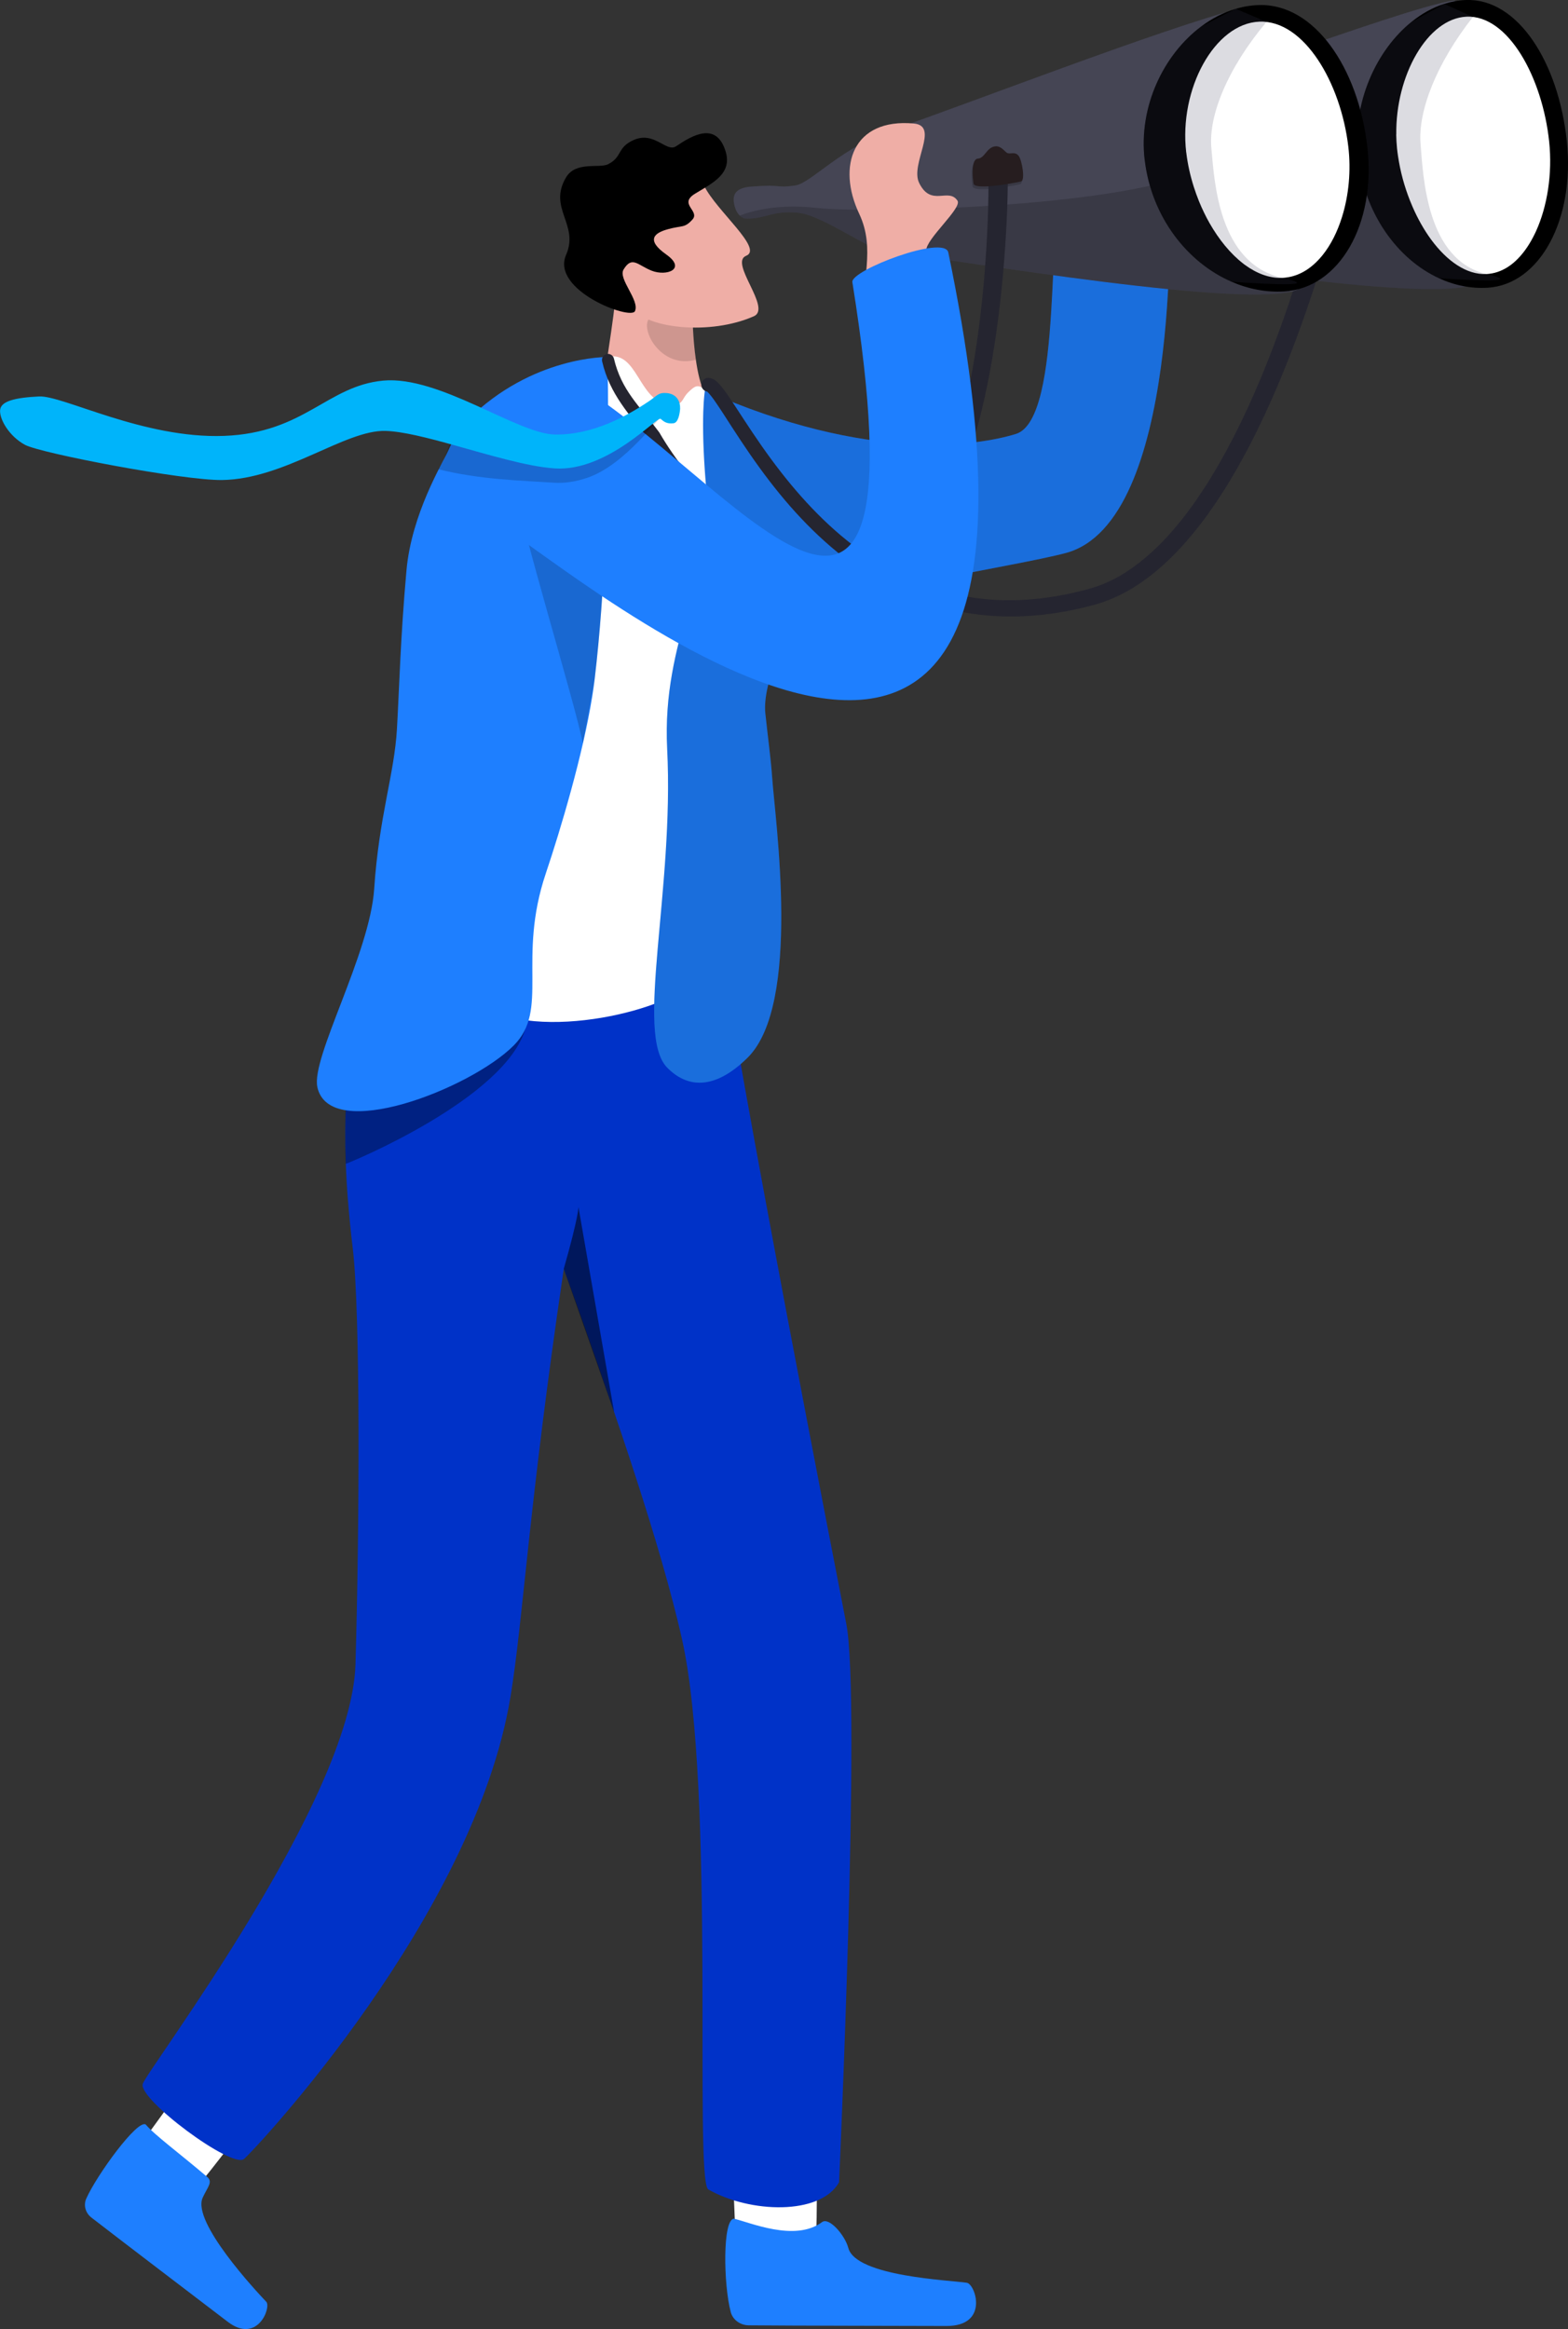 <?xml version="1.0" encoding="UTF-8"?>
<svg id="_レイヤー_2" data-name="レイヤー 2" xmlns="http://www.w3.org/2000/svg" viewBox="0 0 397.24 590">
  <rect x="0" y="0" width="397.24" height="590" fill="#333333" stroke="none"/>
  <defs>
    <style>
      .cls-1 {
        fill: #efaea6;
      }

      .cls-2 {
        fill: #0032c8;
      }

      .cls-3 {
        fill: #252530;
      }

      .cls-4 {
        fill: #1e7fff;
      }

      .cls-5 {
        fill: #00b4fa;
      }

      .cls-6 {
        fill: #454554;
      }

      .cls-7 {
        fill: #fff;
      }

      .cls-8 {
        opacity: .35;
      }

      .cls-9 {
        opacity: .54;
      }

      .cls-10, .cls-11 {
        opacity: .18;
      }

      .cls-12 {
        opacity: .14;
      }

      .cls-13 {
        fill: #261d1f;
      }

      .cls-11 {
        fill: #3d3d59;
      }
    </style>
  </defs>
  <g id="Object">
    <g>
      <g>
        <path class="cls-7" d="M206.53,569.1c.78-7.54.2-26.64.2-26.64l-21.4-.73,1.15,28.69,14.14,9.12,5.9-10.44Z"/>
        <path class="cls-4" d="M208.26,562.9c1.8-1.34,5.82,3.37,6.65,6.54,1.9,7.25,25.77,8.17,30.02,8.83,2.2.34,5.73,10.99-5.19,10.95-9.45-.04-39.7-.06-50.04-.17-2.16-.02-4.05-1.39-4.57-3.36-1.86-7-2.09-23.42.8-23.65,3.89.85,15.45,5.99,22.33.86Z"/>
        <path class="cls-7" d="M46.72,557.63c4.78-4.97,15.11-18.91,15.11-18.91l-14.44-11.72-15.31,21.07,4.69,13.91,9.96-4.36Z"/>
        <path class="cls-4" d="M52.49,551.46c1.52,1.3.07,2.58-1.15,5.27-2.78,6.16,13.54,23.65,16.11,26.35,1.33,1.39-2.23,10.84-9.77,5.06-6.52-4.99-27.46-20.91-34.55-26.41-1.48-1.15-2.02-3.12-1.27-4.79,2.66-5.96,12.93-20.11,15.06-18.76,2.21,2.64,8.63,7.36,15.57,13.28Z"/>
        <path class="cls-2" d="M88.17,304.27c.29,3.62.67,7.56,1.19,11.87,1.96,16.18,1.71,70.8.7,105.45-1.01,34.49-52.62,102.45-53.89,106.29-1.27,3.84,22.67,21.64,25.67,19.02,3-2.62,58.3-61.49,67.48-117.03,3.2-19.33,4.58-48.18,13.51-108.44h0c.1.29,2.28,6.16,5.44,15.19,6.78,19.28,19.12,54.43,24.55,78.81,8.46,38.05,3.02,135.75,6.57,139.17,10.55,6.05,28.42,6.64,33.18-1.77,0,0,5.58-122.28,1.83-141.49-2.54-13.06-27.58-141.42-32.38-175.8,0,0-76.87-10.38-79.78,21.09-.39,4.3-13.88-1.66-13.82,1.96.07,4.89-.2,9.41-.47,14.38-.44,8.11-.88,17.38.21,31.27Z"/>
        <path class="cls-9" d="M142.83,321.44h0c.1.29,9.59,27.23,12.75,36.26l-9.04-51.96s.13,2.18-3.72,15.7Z"/>
        <path class="cls-8" d="M87.61,294.81c.78-.17,40.59-16.57,45.52-34.35,0,0-34.93,2.04-45.07,3.09-.44,8.11-.77,26.66-.46,31.25Z"/>
      </g>
      <path class="cls-1" d="M295.78,53.23c-4.99-23.01,9.27-15.51,9.86-29.61.1-2.31-14.57-13.01-21.55-5.93-6.98,7.08-9.14,21.96-8.06,28.82,1.08,6.86,9.89,7.74,12.15,6.92,2.26-.82,7.6-.2,7.6-.2Z"/>
      <path class="cls-1" d="M152.18,111.63l18.02,3.11s17.51,2.78,14.23-1.04c-4.39-5.11-4.09-10.51-5.85-13.95-1.12-2.19-1.83-5.4-2.29-8.62-.82-5.66-.84-11.33-.84-11.33l.23-1.43-1.93-4.04-5.64-11.83s-11.79,6.23-12.37,14.22c-.54,7.29-4.54,26.93-3.57,34.9Z"/>
      <path class="cls-12" d="M176.3,91.13c-.82-5.66-.84-11.33-.84-11.33l.23-1.43-1.93-4.04-2.05-.78s-5.8,5.11-7.32,7.2c-2.18,3,3.26,12.8,11.91,10.37Z"/>
      <path class="cls-7" d="M153.88,90.44c7.63-1.8,7.84,11.09,15.42,12.02,4,.49,3.19-1.35,5.16-3.18,1.22-1.13,2.36-2.4,4.13-.37,35.92,41.29-7.27,139.92-2.77,147.11,3.67,5.88-28.6,17.07-48.35,11.23-27.08-8.01-24.17-38.61-23.13-44.43,1.03-5.83,22.72-104.67,22.72-104.67,0,0,14.17-7,26.82-17.71Z"/>
      <path class="cls-4" d="M296.36,50.05c-.15,2.77,2.85,82.26-26.36,90.04-12.92,3.44-57.93,10.1-65.4,15.61-5.69,4.19-11.49,17.56-10.71,25.02.64,6,1.43,11.8,1.72,16.09.75,11.02,7.5,57.57-6.21,71.12-8.72,8.61-15.59,7.42-20.39,2.5-8.23-8.44,1.83-44.74.01-80.76-1.4-27.85,11.77-43.65,9.83-66.7-1.47-17.44-.26-24.05-.26-24.05,41.55,18.45,69.31,13.95,78.8,11,12.2-3.79,7.5-57.32,12.03-60.55,1.78-1.27,27.29-5.93,26.94.69Z"/>
      <path class="cls-12" d="M296.36,50.05c-.15,2.77,2.85,82.26-26.36,90.04-12.92,3.44-57.93,10.1-65.4,15.61-5.69,4.19-11.49,17.56-10.71,25.02.64,6,1.43,11.8,1.72,16.09.75,11.02,7.5,57.57-6.21,71.12-8.72,8.61-15.59,7.42-20.39,2.5-8.23-8.44,1.83-44.74.01-80.76-1.4-27.85,11.77-43.65,9.83-66.7-1.47-17.44-.26-24.05-.26-24.05,41.55,18.45,69.31,13.95,78.8,11,12.2-3.79,7.5-57.32,12.03-60.55,1.78-1.27,27.29-5.93,26.94.69Z"/>
      <path class="cls-4" d="M80.39,275.36c3.11,14.32,38.76.5,49.75-10.51,9.12-9.13.79-21.78,8.15-43.64,3.72-11.05,9.41-30.1,11.77-44.92.23-1.46.43-2.88.59-4.25,1.37-11.48,2.21-23.9,2.71-35.57.23-5.3.39-10.45.5-15.29.07-3.1.12-6.07.15-8.87.11-10.35-.01-18.35-.14-21.87,0,0-19.03-.29-35.32,15.86-1.86,1.84-3.57,4.66-5.11,8.1-1.29,2.86-9.18,15.77-10.46,30.07-1.55,17.25-1.82,29.83-2.42,40.23-.66,11.47-4.54,22.08-5.76,40.45-1.1,16.49-16.02,42.75-14.4,50.21Z"/>
      <path class="cls-10" d="M131.31,125.86c-.26,4.55,14.73,53.47,16.35,62.51.23-1.46,2.82-14.96,2.99-16.33,1.37-11.48,2.21-23.9,2.71-35.57l-22.06-10.61Z"/>
      <g>
        <path class="cls-1" d="M178.41,47.11c3.1,6.29,15.03,15.92,10.63,17.68-4.4,1.75,6.56,13.29,1.95,15.32-11.18,4.93-27.02,3-30.64-1.89-3.62-4.88-8.84-20.5-8.84-20.5l26.89-10.62Z"/>
        <path d="M169.21,58.06c3.73-1.02,4.18-.22,6.2-2.43,2.03-2.22-3.66-3.93.7-6.58,4.36-2.65,9.37-5,7.76-10.54-2.34-8.02-8.71-4.06-12.59-1.46-2.5,1.67-5.5-3.98-10.84-1.54-4.19,1.92-2.71,4.21-6.37,6.09-2.21,1.13-8.19-.85-10.68,3.36-4.63,7.81,3.4,11.89.03,19.59-3.93,8.99,16.36,16.62,17.44,14.27,1.26-2.74-4.32-8.16-2.89-10.54,2.16-3.58,3.58-1.11,7.12.29,3.78,1.49,8.94-.4,3.69-4.11s-2.97-5.47.41-6.39Z"/>
      </g>
      <path class="cls-3" d="M179.39,99.25c-.27-.02-.31-.07-.3-.06,0,0,0,0,.01,0l.04.03s.06.05.1.08c.15.13.35.33.53.55.38.44.77.96,1.15,1.49.76,1.07,1.5,2.21,2.25,3.35,1.48,2.29,2.96,4.61,4.49,6.91,3.05,4.6,6.28,9.12,9.8,13.43,3.52,4.3,7.33,8.4,11.5,12.13,4.16,3.74,8.69,7.11,13.56,9.93,4.87,2.83,10.1,5.08,15.54,6.62,5.44,1.55,11.09,2.35,16.74,2.45,5.65.11,11.29-.48,16.79-1.61,1.38-.27,2.74-.6,4.1-.94l1.02-.27.51-.13c.17-.05.35-.11.52-.16l1.05-.32c.35-.11.7-.21,1.04-.35,2.74-.98,5.35-2.29,7.78-3.83,2.43-1.54,4.7-3.3,6.82-5.19,2.12-1.89,4.11-3.91,5.96-6.03,1.85-2.12,3.61-4.32,5.26-6.58,1.64-2.27,3.2-4.58,4.69-6.94,1.47-2.37,2.88-4.76,4.22-7.2,1.33-2.44,2.63-4.89,3.84-7.38,1.22-2.49,2.4-4.99,3.53-7.52.57-1.26,1.11-2.53,1.66-3.8.53-1.28,1.08-2.55,1.59-3.83,4.17-10.24,7.73-20.7,10.87-31.27,1.57-5.29,3.03-10.6,4.39-15.95.68-2.67,1.33-5.35,1.96-8.04.31-1.34.62-2.69.91-4.04.3-1.36.58-2.69.86-4.08.27-1.37-.62-2.71-1.99-2.98-1.37-.27-2.71.62-2.98,1.99h0s0,.03,0,.03c-.25,1.3-.53,2.64-.81,3.97-.28,1.33-.57,2.66-.88,3.98-.6,2.66-1.23,5.31-1.89,7.95-1.31,5.29-2.72,10.55-4.25,15.78-3.04,10.46-6.5,20.8-10.54,30.89-.5,1.26-1.03,2.51-1.54,3.77-.53,1.25-1.06,2.5-1.61,3.74-1.08,2.49-2.23,4.95-3.41,7.38-1.17,2.44-2.43,4.84-3.71,7.22-1.29,2.38-2.65,4.71-4.06,7.01-1.42,2.29-2.91,4.53-4.47,6.71-1.57,2.18-3.23,4.28-4.97,6.29-1.74,2.02-3.6,3.92-5.56,5.69-1.96,1.76-4.03,3.39-6.22,4.8-2.19,1.41-4.51,2.59-6.92,3.46-.3.13-.61.21-.91.31l-.92.29c-.15.05-.3.1-.46.14l-.48.13-.97.26c-1.3.33-2.6.65-3.9.92-5.23,1.1-10.55,1.69-15.87,1.62-5.31-.07-10.61-.79-15.73-2.21-5.12-1.41-10.05-3.5-14.67-6.15-4.63-2.64-8.96-5.83-12.98-9.39-4.02-3.56-7.72-7.49-11.17-11.65-3.45-4.16-6.63-8.55-9.66-13.07-1.52-2.26-3-4.55-4.51-6.86-.76-1.15-1.52-2.31-2.36-3.47-.42-.58-.85-1.16-1.37-1.75-.26-.3-.54-.6-.91-.91-.1-.08-.19-.16-.31-.24l-.17-.12-.21-.12c-.29-.16-.66-.35-1.27-.39-.97-.05-1.79.7-1.84,1.67-.05.97.7,1.79,1.67,1.84Z"/>
      <path class="cls-6" d="M228.73,49.66c.04,1.44.15,3.23.98,4.63.79,1.35,2.23,2.34,4.91,2.34,4.99,0,5.54-2.49,12.13-1.92,6.59.57,19.02,8.1,23.28,7.83,3.87-.25,83.67,13.89,101.48,10.04.61-.13,1.13-.28,1.55-.46.8-.33,1.25-.73,1.3-1.22.06-.61.1-1.51.13-2.68.3-12.08-.92-51.54-4.06-64.16-.63-2.52-1.33-3.97-2.11-3.92-.65.04-1.93.3-3.74.75-18.85,4.65-79.43,27.85-92.95,30.29-14.32,2.58-20.05,12.18-24.12,12.72-5.75.76-5.31-1.43-13.75-.75-4.55.36-5.07,4.73-5.02,6.51Z"/>
      <path class="cls-10" d="M229.71,54.29c.79,1.35,2.23,2.34,4.91,2.34,4.99,0,5.54-2.49,12.13-1.92,6.59.57,19.02,8.1,23.28,7.83,3.87-.25,83.67,13.89,101.48,10.04-.07-.11-.13-.22-.2-.32-.85-1.39-1.69-2.78-2.53-4.15-4.93-8.09-9.59-15.71-12.86-21.06-2.87-4.69-4.68-7.64-4.68-7.64-.69,1.1-2.26,2.13-4.56,3.1-20.32,8.55-81.37,10.33-95.11,8.81-11.78-1.31-19.12,1.59-21.86,2.99Z"/>
      <path class="cls-6" d="M185.98,51.69c.17.9.61,2.12,1.4,2.91.46.45,1.03.76,1.74.77,4.99.07,6.36-2.06,12.95-1.49,6.52.57,18.75,10.08,23.13,10.02.05,0,.09,0,.14,0,3.87-.25,83.67,13.89,101.48,10.04.61-.13,1.13-.28,1.55-.45,0,0,0,0,0,0,.8-.33,1.25-.73,1.3-1.22.02-.19.03-.42.05-.67.01-.24.03-.5.04-.79.01-.36.03-.77.04-1.21.3-12.08-.92-51.54-4.06-64.16-.63-2.52-3.32-3.05-4.11-3-.64.04.07-.62-1.73-.18,0,0-5.36-.22-5.37-.21-18.85,4.65-72.79,25.57-87.61,30.51-13.8,4.6-21.43,13.89-25.49,14.43-5.39.73-2.71-.39-11.16.28-4.55.36-4.62,2.64-4.29,4.44Z"/>
      <path class="cls-10" d="M187.38,54.59c.46.45,1.03.76,1.74.77,4.99.07,6.36-2.06,12.95-1.49,6.52.57,18.75,10.08,23.13,10.02.05,0,.09,0,.14,0,3.87-.25,83.67,13.89,101.48,10.04-.07-.11-.13-.22-.2-.32-.39-.64-.78-1.28-1.16-1.91-.46-.75-.91-1.5-1.37-2.24h0c-.38-.63-.76-1.25-1.14-1.88-1.87-3.07-3.69-6.04-5.39-8.83,0,0,0,0,0,0-2.4-3.92-4.56-7.47-6.33-10.35,0,0,0,0,0,0-2.87-4.69-4.68-7.64-4.68-7.64-.69,1.1-2.26,2.13-4.56,3.1-20.32,8.55-81.37,10.33-95.11,8.81-9.28-1.03-15.81.55-19.5,1.95Z"/>
      <path class="cls-10" d="M258.41,46.67c-4.39.97-11.75,1.97-12.01.57-.25-1.4-.7-6.23,1.08-6.35,1.78-.13,2.22-2.86,4.38-3.11,1.41-.17,2.2,1.05,2.92,1.59.76.57,2.1-.44,3.05.83.84,1.12,1.72,6.23.57,6.48Z"/>
      <path class="cls-3" d="M250.36,43.4c.04.99.05,2.04.06,3.08,0,1.04,0,2.09-.02,3.14-.03,2.1-.09,4.2-.17,6.3-.16,4.2-.41,8.41-.74,12.6-.66,8.39-1.65,16.75-3.11,25.01-.74,4.13-1.59,8.23-2.62,12.28-.51,2.03-1.07,4.03-1.68,6.03-.3,1-.63,1.98-.95,2.97l-.51,1.47c-.17.49-.36.97-.53,1.46-1.45,3.87-3.15,7.65-5.27,11.11-1.06,1.73-2.23,3.38-3.52,4.88-1.3,1.51-2.73,2.87-4.29,4-1.57,1.14-3.26,1.96-5.13,2.59-1.85.62-3.79,1.02-5.77,1.2-1.97.19-3.98.15-5.98-.04-2-.2-3.99-.58-5.95-1.09-3.92-1.05-7.72-2.64-11.31-4.65-3.59-2-6.97-4.4-10.1-7.09-6.27-5.39-11.57-11.92-15.74-19.1-5.1-6.83-9.57-10.61-11.5-18.72h0c-.2-.82-1.02-1.33-1.85-1.14-.82.2-1.32,1.01-1.14,1.83,1.92,8.4,7.04,13.55,11.63,19.66,4.27,7.52,9.74,14.4,16.29,20.13,3.27,2.86,6.82,5.43,10.62,7.59,1.9,1.09,3.86,2.07,5.88,2.92,2.02.86,4.1,1.6,6.23,2.18,2.13.58,4.31,1.02,6.53,1.26,2.22.23,4.47.3,6.72.1,2.25-.18,4.49-.62,6.67-1.32,1.09-.35,2.14-.78,3.21-1.3.27-.12.52-.27.77-.41l.76-.42c.49-.31.98-.62,1.46-.94,1.89-1.33,3.56-2.9,5.04-4.6,1.49-1.69,2.79-3.51,3.96-5.38,2.35-3.75,4.17-7.73,5.73-11.78.19-.51.39-1.01.57-1.52l.55-1.53c.35-1.02.7-2.05,1.01-3.08.65-2.06,1.25-4.13,1.79-6.21,1.09-4.16,2.01-8.36,2.8-12.57,1.57-8.43,2.65-16.91,3.4-25.42.37-4.26.66-8.52.87-12.79.1-2.13.18-4.27.23-6.41.02-1.07.04-2.14.05-3.22,0-1.08,0-2.15-.03-3.28-.04-1.36-1.18-2.42-2.54-2.38-1.36.04-2.42,1.18-2.38,2.54v.02s0,.02,0,.02Z"/>
      <g>
        <path class="cls-1" d="M234.66,63.43c-.12-2.86,9.14-10.74,7.91-12.59-2.29-3.44-6.66,1.71-9.71-4.49-2.37-4.83,5.28-14.45-1.35-15.06-15.51-1.41-19.5,10.86-13.85,22.84,4.39,9.31.1,17.1,1.89,25.62,1.79,8.51,17.7-3.69,17.7-3.69,0,0-2.35-7.2-2.59-12.63Z"/>
        <path class="cls-4" d="M144.99,96.69c38.55,22.08,90.94,99.65,70.95-25.22-.48-3,23.35-12.09,24.3-7.52,41.08,197.56-96.3,79.08-113.27,69.35-7.19-4.12-8.89-30.76,2.33-32.67,11.22-1.92,15.68-3.94,15.68-3.94Z"/>
        <g>
          <path class="cls-10" d="M167.71,105.64c-.63-.54-9.13,12.09-18.94,15.4-2.71.92-5.57,1.43-8.45,1.24-8.45-.55-18.91-.8-29.3-3.42,3.05-4.35,2.21-8.01,6.53-11.78,7.35,3.35,18.43,6.57,22.87,6.62,3.29.04,6.48-.5,9.47-1.39,5.64-1.66,10.61-4.56,14.43-7.14,1.94-1.32,2.49-3.61,4.61-3.44,2.81.23-.43,4.59-1.23,3.9Z"/>
          <path class="cls-5" d="M172.29,103.4c.08-1.34-.6-3.6-3.41-3.83-2.12-.17-2.4.66-4.34,1.98-5.84,3.95-14.42,8.64-23.9,8.53-9.48-.11-29.35-14.99-43.56-13.66-14.21,1.33-19.93,13.24-40.31,14-20.38.76-40.85-10.29-46.87-9.99-6.02.3-9.75,1.16-9.88,3.51-.14,2.35,2.33,6.57,6.28,8.73,3.94,2.16,40.14,9.06,49.93,8.93,15.99-.21,31.23-12.77,41.48-12.44,4.31.14,10.46,1.7,17.03,3.53,9.04,2.51,18.88,5.52,25.81,5.97,13.34.87,25.99-13.26,26.8-12.57.8.69,1.54,1.35,3.29,1.13,1.2-.15,1.6-2.49,1.67-3.83Z"/>
        </g>
      </g>
      <path class="cls-13" d="M258.66,45.97c-4.39.97-11.75,1.97-12.01.57-.25-1.4-.7-6.23,1.08-6.35,1.78-.13,2.22-2.86,4.38-3.11,1.41-.17,2.2,1.05,2.92,1.59.76.57,2.1-.44,3.05.83.84,1.12,1.72,6.23.57,6.48Z"/>
      <g>
        <g>
          <path d="M344.04,39.57c1.52,14.48,9.99,26.07,20.51,30.91,3.94,1.82,8.18,2.68,12.44,2.4,13.08-.87,22.05-17.21,19.95-37.12C394.85,15.84,384.55-.45,371.42,0c-1.88.07-3.74.41-5.56.99h0s0,0-.01,0c-2.91.93-5.69,2.49-8.24,4.54-8.93,7.19-15.01,20.42-13.58,34.02Z"/>
          <path class="cls-7" d="M353.72,34.09c.02,1.18.09,2.36.21,3.54.07.62.14,1.25.24,1.87.57,3.92,1.63,7.8,3.07,11.4.2.51.41,1.01.63,1.51,1.32,3.04,2.91,5.84,4.68,8.26,4.02,5.47,8.99,8.98,14.04,8.75,1.9-.09,3.68-.7,5.32-1.73.98-.62,1.91-1.39,2.77-2.3,1.57-1.63,2.95-3.7,4.1-6.07.11-.23.23-.47.34-.71,2.88-6.31,4.2-14.61,3.35-22.72-1.7-16.15-10.32-32.14-20.96-31.66-9.86.44-17.99,14.88-17.77,29.85Z"/>
        </g>
        <path class="cls-11" d="M344.04,39.57c1.52,14.48,9.99,26.07,20.51,30.91,10.11.68,21.35,1.14,12.03-1.06-15.22-3.59-16.01-24.65-16.69-32.93-.69-8.28,3.96-20.37,13.27-32.2l-7.28-3.29h0s0,0-.01,0c-.26.14-4.01,2.17-8.24,4.54-8.93,7.19-15.01,20.42-13.58,34.02Z"/>
      </g>
      <g>
        <g>
          <path d="M290,40.51c1.7,14.42,10.78,26,22.03,30.87,4.21,1.83,8.73,2.71,13.28,2.45,13.94-.8,23.41-17.01,21.07-36.84-2.33-19.83-13.4-36.1-27.39-35.71-2.01.06-3.99.38-5.92.96h0s0,0-.02,0c-3.09.91-6.05,2.45-8.76,4.48-9.48,7.11-15.89,20.24-14.3,33.79Z"/>
          <path class="cls-7" d="M300.53,38.62c.35,2.97,1.02,5.95,1.94,8.82.39,1.21.82,2.39,1.29,3.56.4.98.83,1.95,1.29,2.89.43.89.88,1.75,1.36,2.6,2.39,4.2,5.32,7.79,8.53,10.27.04.03.09.07.13.1.1.07.19.15.29.22,3,2.2,6.22,3.43,9.47,3.31.78-.03,1.54-.14,2.29-.32.79-.19,1.56-.46,2.3-.81,1.95-.91,3.72-2.35,5.27-4.18.11-.13.22-.26.33-.39,2.12-2.62,3.82-5.99,4.99-9.79,1.68-5.4,2.3-11.65,1.57-17.79-1.9-16.09-11.17-32.04-22.51-31.62-11.34.42-20.44,17.06-18.55,33.14Z"/>
        </g>
        <path class="cls-11" d="M290,40.51c1.7,14.42,10.78,26,22.03,30.87,10.78.73,22.77,1.24,12.82-.99-16.24-3.65-17.19-24.62-17.96-32.86-.77-8.24,4.11-20.25,13.97-31.98l-7.78-3.32h0s0,0-.02,0c-.27.14-4.26,2.14-8.76,4.48-9.48,7.11-15.89,20.24-14.3,33.79Z"/>
      </g>
    </g>
  </g>
</svg>